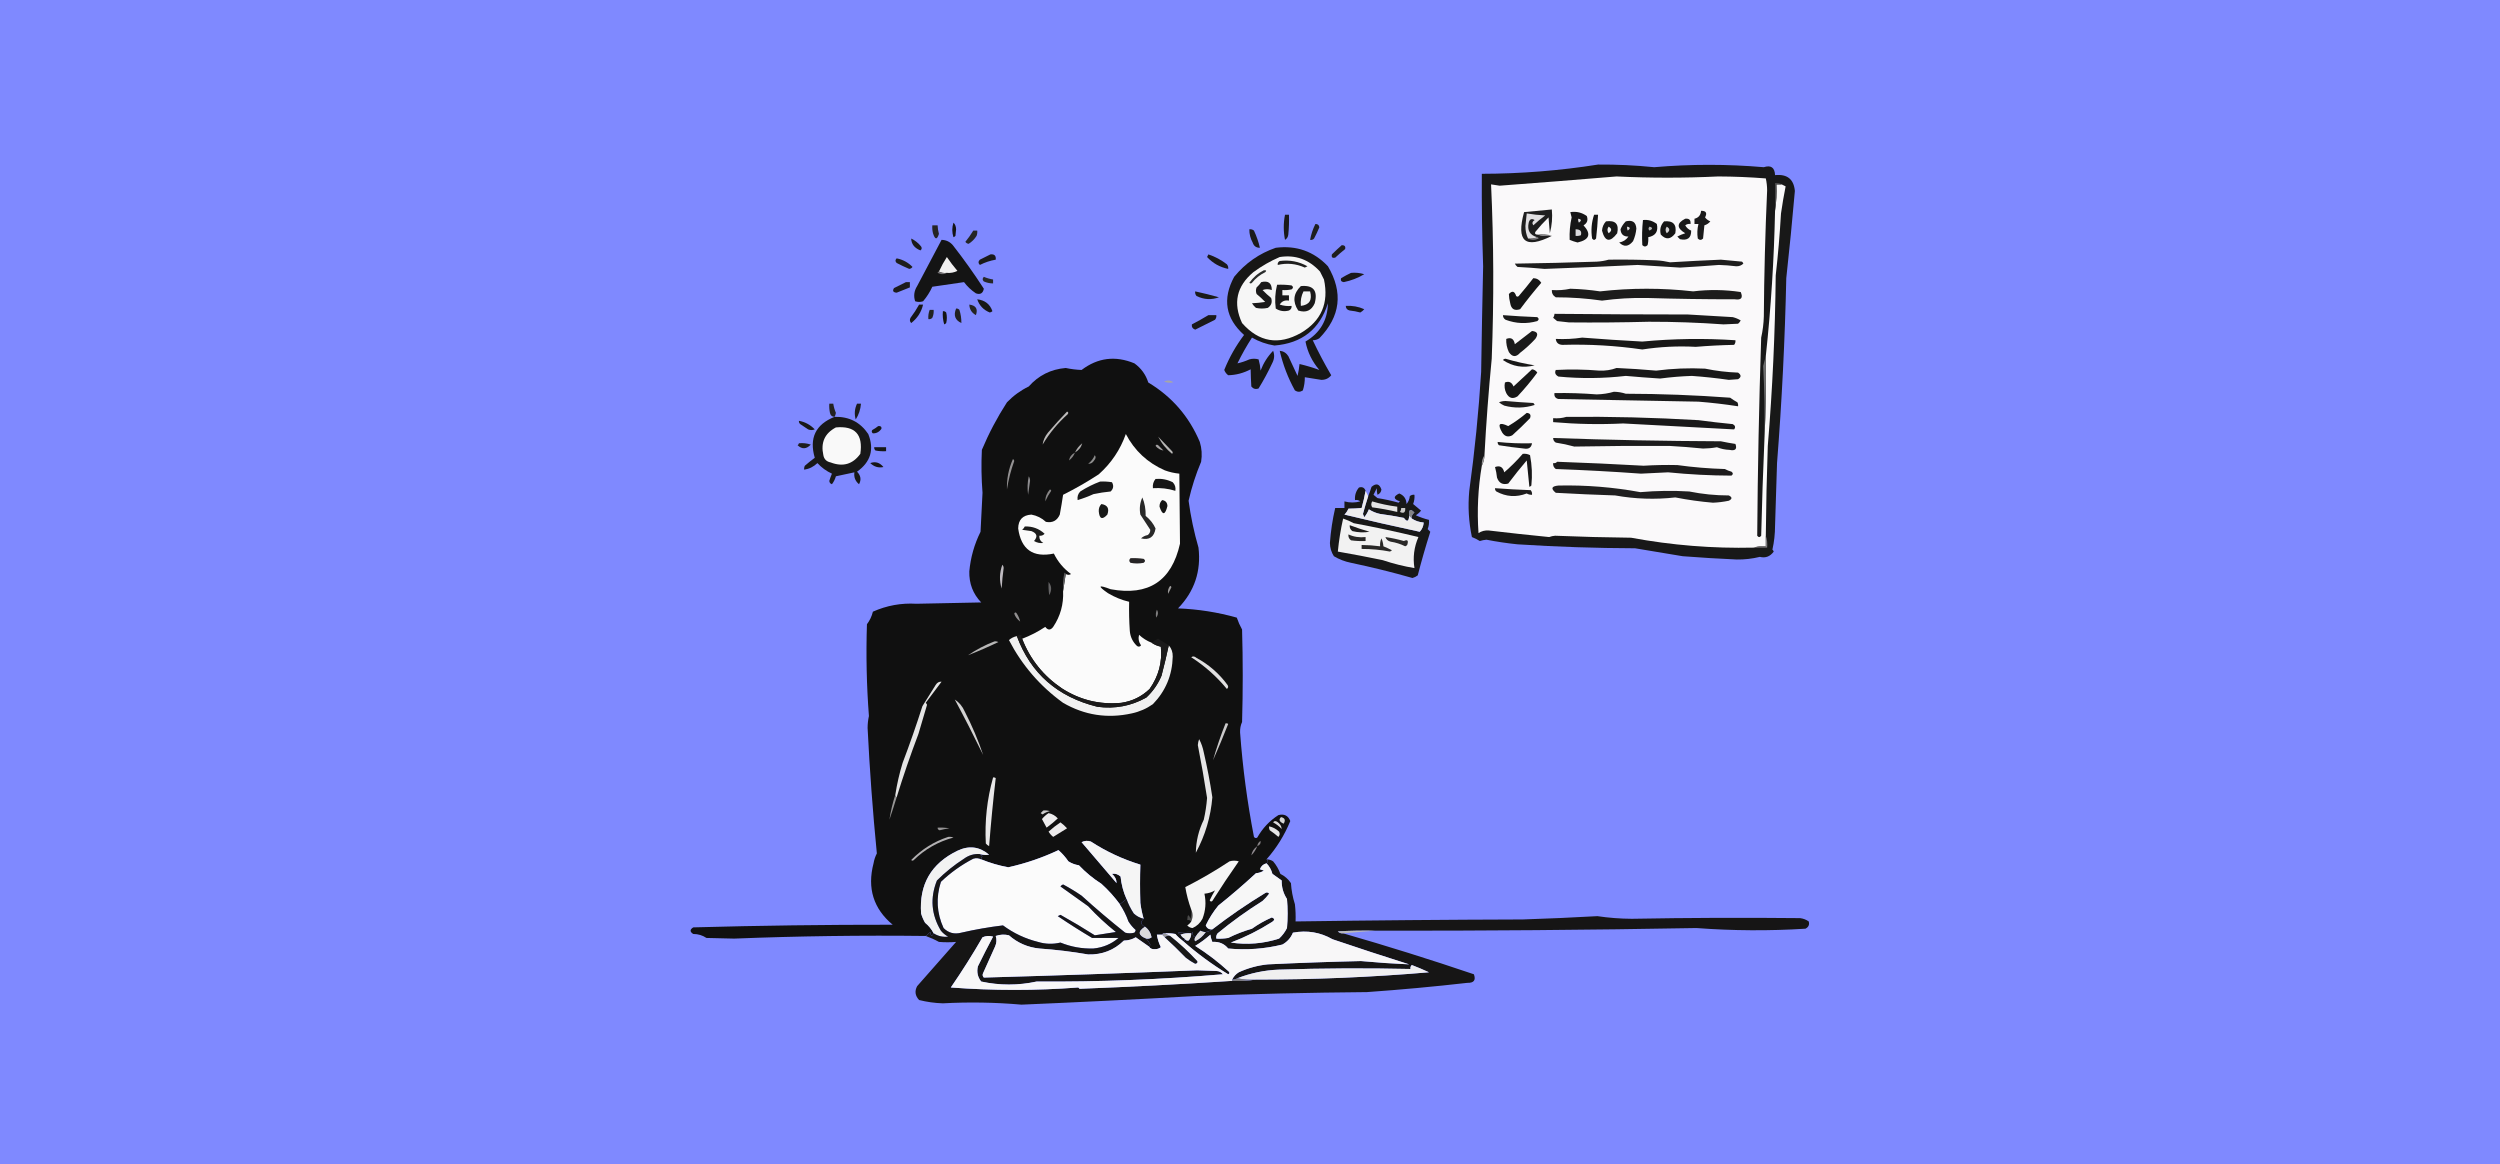 <svg width="597" height="278" viewBox="0 0 597 278" fill="none" xmlns="http://www.w3.org/2000/svg">
<rect x="0" y="0" width="597" height="278" fill="#333333" stroke="none"/>
<g clip-path="url(#clip0_6694_348)">
<path d="M0 0H597V278H0V0Z" fill="#7F89FF"/>
<path fill-rule="evenodd" clip-rule="evenodd" d="M381.616 39.297C386.096 39.266 390.565 39.476 395.021 39.928C403.754 39.174 412.481 39.174 421.202 39.928C422.91 39.373 423.804 40.004 423.883 41.821C426.786 41.528 428.363 42.789 428.615 45.606C428.011 52.55 427.327 59.49 426.564 66.424C426.246 81.164 425.51 95.884 424.356 110.585C424.181 115.579 424.023 120.573 423.883 125.568C423.876 127.537 423.665 129.429 423.252 131.245C423.396 131.376 423.502 131.534 423.568 131.718C422.703 132.902 421.599 133.322 420.256 132.98C418.445 133.426 416.605 133.636 414.736 133.611C410.42 133.418 406.11 133.155 401.803 132.822C398.013 132.189 394.228 131.558 390.448 130.93C381.08 130.899 371.722 130.583 362.374 129.984C359.881 129.729 357.41 129.361 354.962 128.88C354.423 128.926 353.897 129.032 353.385 129.195C352.787 128.82 352.156 128.504 351.492 128.249C350.724 124.611 350.514 120.932 350.861 117.209C352.165 107.782 353.112 98.319 353.7 88.82C353.827 80.408 353.985 71.996 354.173 63.586C353.92 56.206 353.815 48.846 353.858 41.505C363.218 41.483 372.471 40.747 381.616 39.297Z" fill="#181818"/>
<path fill-rule="evenodd" clip-rule="evenodd" d="M421.36 104.591C421.674 98.127 421.78 91.608 421.675 85.035C422.91 73.503 423.646 61.938 423.883 50.337C424.196 48.294 424.301 46.191 424.199 44.029C424.619 44.029 425.04 44.029 425.46 44.029C425.767 44.182 426.083 44.34 426.407 44.502C425.982 46.634 425.614 48.789 425.303 50.968C425.018 55.922 424.598 60.864 424.041 65.793C423.903 79.38 423.272 92.944 422.148 106.484C421.898 113.632 421.74 120.782 421.675 127.933C421.675 128.774 421.675 129.615 421.675 130.457C420.662 130.359 419.715 130.464 418.836 130.772C408.985 130.999 399.207 130.211 389.501 128.406C383.451 128.34 377.405 128.182 371.364 127.933C370.872 127.966 370.399 128.071 369.945 128.249C365.108 127.772 360.271 127.246 355.435 126.671C354.567 126.625 353.778 126.835 353.069 127.302C352.693 121.898 352.956 116.535 353.858 111.215C354.258 110.457 354.468 109.615 354.489 108.692C354.901 101.005 355.479 93.33 356.224 85.665C356.763 71.781 356.71 57.902 356.066 44.029C356.743 44.148 357.426 44.253 358.116 44.344C367.426 43.648 376.732 42.912 386.032 42.136C394.127 42.525 402.223 42.525 410.32 42.136C414.111 42.151 417.896 42.309 421.675 42.609C421.879 43.529 421.984 44.475 421.991 45.448C421.537 55.484 421.274 65.525 421.202 75.572C421.152 77.28 420.942 78.963 420.571 80.619C420.054 96.389 419.739 112.16 419.625 127.933C419.94 128.354 420.256 128.354 420.571 127.933C420.756 120.148 421.019 112.367 421.36 104.591Z" fill="#FAF9FA"/>
<path fill-rule="evenodd" clip-rule="evenodd" d="M425.46 44.029C425.04 44.029 424.619 44.029 424.199 44.029C424.301 46.191 424.196 48.294 423.883 50.338C423.883 48.13 423.883 45.922 423.883 43.714C424.487 43.624 425.013 43.729 425.46 44.029Z" fill="#4B4A4B"/>
<path fill-rule="evenodd" clip-rule="evenodd" d="M406.219 50.337C407.41 50.332 407.725 50.858 407.166 51.915C407.487 52.341 407.907 52.657 408.427 52.861C408.063 53.318 407.59 53.634 407.008 53.807C406.903 54.858 406.797 55.91 406.692 56.962C406.272 57.382 405.851 57.382 405.431 56.962C405.248 55.793 405.301 54.637 405.588 53.492C405.273 53.492 404.958 53.492 404.642 53.492C404.642 53.071 404.642 52.651 404.642 52.23C405.602 52.008 406.128 51.377 406.219 50.337Z" fill="#1A1A1A"/>
<path fill-rule="evenodd" clip-rule="evenodd" d="M306.859 51.284C307.174 51.284 307.49 51.284 307.805 51.284C307.857 52.864 307.805 54.441 307.647 56.015C307.585 56.578 307.323 56.999 306.859 57.277C306.464 55.272 306.464 53.274 306.859 51.284Z" fill="#1A191A"/>
<path fill-rule="evenodd" clip-rule="evenodd" d="M374.992 50.653C376.462 50.434 377.777 50.749 378.935 51.599C379.279 52.571 379.016 53.306 378.146 53.807C380.042 55.882 379.568 57.249 376.727 57.908C376.072 57.745 375.441 57.534 374.834 57.277C374.757 55.476 374.914 53.689 375.307 51.915C375.198 51.489 375.093 51.068 374.992 50.653Z" fill="#161616"/>
<path fill-rule="evenodd" clip-rule="evenodd" d="M376.884 52.23C377.664 52.371 377.717 52.686 377.042 53.176C376.89 52.877 376.837 52.562 376.884 52.23Z" fill="#E6E4E7"/>
<path fill-rule="evenodd" clip-rule="evenodd" d="M227.686 53.176C228.089 53.553 228.299 54.078 228.317 54.753C228.264 55.279 228.212 55.805 228.159 56.331C228.029 56.475 227.871 56.58 227.686 56.646C227.313 55.487 227.313 54.33 227.686 53.176Z" fill="#131313"/>
<path fill-rule="evenodd" clip-rule="evenodd" d="M367.106 56.015C368.198 56.325 369.355 56.43 370.576 56.331C364.214 59.542 362.006 57.649 363.952 50.653C366.168 50.432 368.376 50.222 370.576 50.022C370.765 51.919 370.607 53.812 370.103 55.7C369.998 54.438 369.892 53.176 369.787 51.915C368.662 53.011 367.611 54.168 366.633 55.384C366.467 55.799 366.624 56.01 367.106 56.015Z" fill="#1E1E1E"/>
<path fill-rule="evenodd" clip-rule="evenodd" d="M367.106 56.646C366.441 56.951 365.705 57.057 364.898 56.961C364.482 56.092 364.272 55.093 364.267 53.965C364.372 52.966 364.477 51.967 364.583 50.968C366.038 51.214 367.51 51.372 368.999 51.441C368.006 52.171 367.06 52.959 366.16 53.807C365.806 53.32 365.911 52.9 366.475 52.545C365.755 52.104 365.282 52.314 365.056 53.176C364.651 55.023 365.335 56.179 367.106 56.646Z" fill="#E0DFE1"/>
<path fill-rule="evenodd" clip-rule="evenodd" d="M380.669 51.284C380.985 51.284 381.3 51.284 381.615 51.284C381.521 53.18 381.363 55.072 381.142 56.961C380.827 57.382 380.511 57.382 380.196 56.961C379.892 55.012 380.05 53.119 380.669 51.284Z" fill="#141414"/>
<path fill-rule="evenodd" clip-rule="evenodd" d="M222.639 53.807C223.059 53.807 223.48 53.807 223.901 53.807C223.929 54.5 224.034 55.183 224.216 55.857C223.759 57.322 223.286 57.269 222.797 55.7C222.641 55.077 222.588 54.447 222.639 53.807Z" fill="#252424"/>
<path fill-rule="evenodd" clip-rule="evenodd" d="M402.434 52.23C403.38 52.125 403.801 52.545 403.696 53.492C403.23 53.409 402.809 53.514 402.434 53.807C402.758 54.394 403.231 54.815 403.854 55.069C403.878 56.828 402.984 57.511 401.172 57.119C400.962 56.909 400.752 56.699 400.542 56.488C401.133 56.168 401.764 55.904 402.434 55.7C400.351 54.449 400.351 53.292 402.434 52.23Z" fill="#191919"/>
<path fill-rule="evenodd" clip-rule="evenodd" d="M376.253 54.754C377.357 54.747 377.777 55.22 377.515 56.173C377.107 56.328 376.687 56.38 376.253 56.331C376.253 55.805 376.253 55.279 376.253 54.754Z" fill="#DADADC"/>
<path fill-rule="evenodd" clip-rule="evenodd" d="M383.508 52.861C385.768 52.544 386.662 53.491 386.189 55.7C384.477 57.964 383.267 57.754 382.562 55.069C382.624 54.211 382.939 53.475 383.508 52.861Z" fill="#191918"/>
<path fill-rule="evenodd" clip-rule="evenodd" d="M384.139 54.123C384.948 54.595 384.948 55.121 384.139 55.7C383.771 55.174 383.771 54.648 384.139 54.123Z" fill="#F4F5F6"/>
<path fill-rule="evenodd" clip-rule="evenodd" d="M392.34 52.545C393.577 52.409 394.682 52.725 395.652 53.492C396.048 55.251 395.364 56.302 393.602 56.646C393.653 57.285 393.601 57.916 393.444 58.538C393.024 58.959 392.603 58.959 392.183 58.538C392.073 56.539 392.125 54.541 392.34 52.545Z" fill="#141413"/>
<path fill-rule="evenodd" clip-rule="evenodd" d="M393.917 54.123C394.71 54.348 394.71 54.664 393.917 55.069C393.582 54.777 393.582 54.462 393.917 54.123Z" fill="#B5B5B5"/>
<path fill-rule="evenodd" clip-rule="evenodd" d="M397.387 52.861C399.541 52.648 400.434 53.594 400.068 55.7C398.956 57.204 397.799 57.309 396.599 56.015C396.291 54.808 396.554 53.757 397.387 52.861Z" fill="#151514"/>
<path fill-rule="evenodd" clip-rule="evenodd" d="M398.018 54.123C398.826 54.595 398.826 55.121 398.018 55.7C397.65 55.174 397.65 54.648 398.018 54.123Z" fill="#D1D0D1"/>
<path fill-rule="evenodd" clip-rule="evenodd" d="M314.114 53.492C314.666 53.466 314.982 53.728 315.06 54.28C314.682 55.193 314.262 56.087 313.798 56.961C313.538 57.241 313.223 57.346 312.852 57.277C313.092 55.956 313.512 54.694 314.114 53.492Z" fill="#1E1F1F"/>
<path fill-rule="evenodd" clip-rule="evenodd" d="M388.24 52.861C389.828 52.461 390.669 53.039 390.763 54.596C390.666 55.639 390.403 56.638 389.975 57.592C388.887 58.934 387.783 59.04 386.663 57.907C387.599 57.751 388.336 57.278 388.871 56.488C387.687 56.514 387.057 55.936 386.978 54.753C387.272 54.039 387.692 53.408 388.24 52.861Z" fill="#191817"/>
<path fill-rule="evenodd" clip-rule="evenodd" d="M388.555 54.123C389.335 54.264 389.388 54.579 388.713 55.069C388.561 54.77 388.508 54.454 388.555 54.123Z" fill="#DFDDDD"/>
<path fill-rule="evenodd" clip-rule="evenodd" d="M370.576 56.331C369.355 56.43 368.198 56.325 367.106 56.015C368.297 55.795 369.453 55.9 370.576 56.331Z" fill="#7A797A"/>
<path fill-rule="evenodd" clip-rule="evenodd" d="M367.106 56.646C367.277 56.665 367.382 56.77 367.421 56.961C366.535 57.371 365.694 57.371 364.898 56.961C365.705 57.057 366.441 56.951 367.106 56.646Z" fill="#7F7D80"/>
<path fill-rule="evenodd" clip-rule="evenodd" d="M232.417 55.069C232.733 55.069 233.048 55.069 233.364 55.069C233.413 55.502 233.361 55.923 233.206 56.331C232.712 57.117 232.081 57.748 231.313 58.223C230.979 58.182 230.717 58.024 230.525 57.75C231.225 56.894 231.856 56.001 232.417 55.069Z" fill="#242525"/>
<path fill-rule="evenodd" clip-rule="evenodd" d="M298.342 54.753C298.759 54.7 299.127 54.805 299.446 55.069C300.065 56.392 300.539 57.759 300.866 59.169C299.985 59.184 299.407 58.764 299.131 57.908C298.586 56.924 298.323 55.873 298.342 54.753Z" fill="#1B1B1B"/>
<path fill-rule="evenodd" clip-rule="evenodd" d="M224.847 57.277C225.932 57.305 226.826 57.725 227.528 58.539C230.154 61.897 232.625 65.367 234.941 68.948C234.725 70.051 234.094 70.419 233.049 70.052C231.943 69.314 230.996 68.42 230.21 67.371C227.691 67.737 225.168 68.105 222.639 68.475C222.061 69.738 221.325 70.895 220.431 71.944C219.8 72.155 219.17 72.155 218.539 71.944C218.126 70.686 218.283 69.477 219.012 68.317C220.961 64.628 222.906 60.949 224.847 57.277Z" fill="#141414"/>
<path fill-rule="evenodd" clip-rule="evenodd" d="M217.592 56.961C218.505 57.397 219.294 58.028 219.958 58.854C220.194 59.212 220.142 59.527 219.8 59.8C218.375 59.236 217.639 58.29 217.592 56.961Z" fill="#1B1B19"/>
<path fill-rule="evenodd" clip-rule="evenodd" d="M320.422 58.539C321.112 58.542 321.375 58.858 321.211 59.485C320.393 60.131 319.604 60.814 318.845 61.535C318.162 61.693 317.899 61.43 318.057 60.747C318.839 59.969 319.627 59.233 320.422 58.539Z" fill="#1E1E1E"/>
<path fill-rule="evenodd" clip-rule="evenodd" d="M226.109 65.163C225.404 65.256 224.773 65.15 224.216 64.847C224.773 63.628 225.404 62.471 226.109 61.377C226.89 62.526 227.731 63.63 228.632 64.689C227.839 65.084 226.998 65.242 226.109 65.163Z" fill="#F2F1F1"/>
<path fill-rule="evenodd" clip-rule="evenodd" d="M236.518 60.747C237.464 60.642 237.885 61.062 237.78 62.008C236.459 62.238 235.198 62.659 233.995 63.27C233.574 62.85 233.574 62.429 233.995 62.008C234.865 61.573 235.706 61.153 236.518 60.747Z" fill="#1A1A1A"/>
<path fill-rule="evenodd" clip-rule="evenodd" d="M288.564 60.747C290.17 61.287 291.641 62.075 292.98 63.112C293.244 63.431 293.349 63.799 293.295 64.216C291.309 63.806 289.627 62.86 288.249 61.377C288.363 61.162 288.468 60.952 288.564 60.747Z" fill="#1A1918"/>
<path fill-rule="evenodd" clip-rule="evenodd" d="M214.122 61.693C215.608 61.993 216.87 62.676 217.908 63.743C217.716 64.018 217.453 64.175 217.119 64.216C216.101 63.786 215.102 63.313 214.122 62.797C213.749 62.436 213.749 62.068 214.122 61.693Z" fill="#1E1E1C"/>
<path fill-rule="evenodd" clip-rule="evenodd" d="M384.139 62.008C387.926 61.956 391.711 62.008 395.495 62.166C396.627 62.231 397.731 62.389 398.807 62.639C402.834 62.393 406.882 62.183 410.951 62.008C412.635 62.145 414.317 62.303 415.998 62.482C416.142 62.612 416.247 62.77 416.313 62.955C415.833 63.408 415.255 63.618 414.578 63.586C413.217 63.414 411.85 63.309 410.478 63.27C407.378 63.515 404.277 63.726 401.172 63.901C397.809 63.668 394.445 63.457 391.079 63.27C383.667 63.637 376.254 63.952 368.841 64.216C366.689 64.013 364.534 63.855 362.375 63.743C362.104 63.526 361.894 63.263 361.744 62.955C368.252 62.866 374.77 62.708 381.3 62.482C382.308 62.425 383.254 62.267 384.139 62.008Z" fill="#1E1E1D"/>
<path fill-rule="evenodd" clip-rule="evenodd" d="M224.216 64.847C224.773 65.15 225.404 65.256 226.109 65.163C225.417 65.572 224.681 65.572 223.901 65.163C223.94 64.971 224.045 64.866 224.216 64.847Z" fill="#737174"/>
<path fill-rule="evenodd" clip-rule="evenodd" d="M322.63 65.163C323.702 65.062 324.754 65.167 325.785 65.478C324.296 66.379 322.666 67.01 320.895 67.371C320.282 67.288 320.072 66.972 320.265 66.424C321.058 65.95 321.846 65.529 322.63 65.163Z" fill="#191818"/>
<path fill-rule="evenodd" clip-rule="evenodd" d="M234.941 66.109C235.649 66.41 236.385 66.621 237.149 66.74C237.149 67.055 237.149 67.371 237.149 67.686C236.383 67.679 235.647 67.521 234.941 67.213C234.567 66.852 234.567 66.484 234.941 66.109Z" fill="#262727"/>
<path fill-rule="evenodd" clip-rule="evenodd" d="M216.331 67.371C216.646 67.371 216.962 67.371 217.277 67.371C217.277 67.791 217.277 68.212 217.277 68.632C216.244 69.042 215.192 69.463 214.123 69.894C213.276 69.828 213.066 69.46 213.492 68.79C214.467 68.302 215.413 67.829 216.331 67.371Z" fill="#1C1B1B"/>
<path fill-rule="evenodd" clip-rule="evenodd" d="M374.992 68.948C377.368 69.015 379.734 69.225 382.089 69.579C389.506 68.74 396.918 68.74 404.327 69.579C408.122 69.114 411.907 69.167 415.682 69.736C416.292 71.128 415.819 71.706 414.263 71.471C407.282 71.478 400.29 71.373 393.287 71.156C389.684 71.089 386.11 71.299 382.562 71.787C378.937 71.261 375.257 70.999 371.522 70.998C370.857 70.599 370.542 70.021 370.576 69.263C372.11 69.364 373.582 69.259 374.992 68.948Z" fill="#1C1C1B"/>
<path fill-rule="evenodd" clip-rule="evenodd" d="M366.16 66.424C366.975 66.446 367.606 66.814 368.052 67.528C366.294 69.574 364.612 71.677 363.005 73.837C361.664 74.283 360.876 73.81 360.64 72.418C360.446 71.667 360.341 70.931 360.324 70.21C361.11 69.361 361.688 69.518 362.059 70.683C362.269 70.893 362.48 70.893 362.69 70.683C363.887 69.282 365.043 67.863 366.16 66.424Z" fill="#151515"/>
<path fill-rule="evenodd" clip-rule="evenodd" d="M285.41 69.579C287.327 69.993 289.22 70.466 291.087 70.998C289.282 71.657 287.495 71.552 285.725 70.683C285.461 70.364 285.356 69.996 285.41 69.579Z" fill="#1A1B18"/>
<path fill-rule="evenodd" clip-rule="evenodd" d="M233.364 71.471C235.202 71.686 236.411 72.632 236.991 74.31C236.814 74.475 236.604 74.58 236.36 74.626C234.857 74.016 233.858 72.965 233.364 71.471Z" fill="#171718"/>
<path fill-rule="evenodd" clip-rule="evenodd" d="M231.471 72.733C233.048 72.94 233.574 73.781 233.048 75.256C232.041 74.713 231.515 73.872 231.471 72.733Z" fill="#242422"/>
<path fill-rule="evenodd" clip-rule="evenodd" d="M321.369 73.048C322.925 72.953 324.397 73.216 325.785 73.837C325.515 74.159 325.2 74.422 324.838 74.626C324.015 74.395 323.174 74.238 322.315 74.152C321.707 74.019 321.392 73.651 321.369 73.048Z" fill="#181818"/>
<path fill-rule="evenodd" clip-rule="evenodd" d="M222.008 73.995C222.324 73.995 222.639 73.995 222.955 73.995C223.012 74.654 222.907 75.285 222.639 75.887C222.379 76.167 222.063 76.272 221.693 76.203C221.629 75.43 221.734 74.694 222.008 73.995Z" fill="#222322"/>
<path fill-rule="evenodd" clip-rule="evenodd" d="M371.207 74.941C381.823 75.044 392.442 75.097 403.065 75.099C406.638 75.332 410.213 75.542 413.79 75.73C414.462 75.901 415.093 76.163 415.682 76.518C415.532 76.827 415.322 77.089 415.051 77.307C413.895 77.359 412.738 77.412 411.582 77.464C405.649 77.035 399.708 76.825 393.76 76.834C387.398 77.001 381.037 77.054 374.676 76.991C373.73 76.886 372.784 76.781 371.837 76.676C371.522 76.413 371.207 76.15 370.891 75.887C371.089 75.598 371.194 75.282 371.207 74.941Z" fill="#1A1A1A"/>
<path fill-rule="evenodd" clip-rule="evenodd" d="M225.163 74.31C225.477 74.283 225.74 74.388 225.951 74.625C226.162 75.466 226.162 76.307 225.951 77.149C225.821 77.293 225.663 77.398 225.478 77.464C225.167 76.433 225.062 75.382 225.163 74.31Z" fill="#131414"/>
<path fill-rule="evenodd" clip-rule="evenodd" d="M219.485 72.733C219.8 72.733 220.116 72.733 220.431 72.733C220.017 74.521 219.07 75.993 217.592 77.149C217.241 76.763 217.188 76.343 217.434 75.887C218.2 74.881 218.883 73.829 219.485 72.733Z" fill="#161615"/>
<path fill-rule="evenodd" clip-rule="evenodd" d="M228.317 73.679C228.631 73.652 228.894 73.757 229.105 73.994C229.434 75.022 229.592 76.073 229.579 77.149C228.07 76.453 227.649 75.296 228.317 73.679Z" fill="#222121"/>
<path fill-rule="evenodd" clip-rule="evenodd" d="M358.905 75.256C361.632 75.469 364.366 75.627 367.106 75.73C367.526 76.045 367.526 76.36 367.106 76.676C364.541 77.394 362.018 77.289 359.536 76.36C359.118 76.103 358.908 75.735 358.905 75.256Z" fill="#1A1A1A"/>
<path fill-rule="evenodd" clip-rule="evenodd" d="M288.564 75.256C289.195 75.256 289.826 75.256 290.457 75.256C290.51 75.673 290.405 76.041 290.141 76.36C288.564 77.149 286.987 77.938 285.41 78.726C284.787 78.482 284.524 78.061 284.621 77.464C285.981 76.76 287.295 76.023 288.564 75.256Z" fill="#1A1919"/>
<path fill-rule="evenodd" clip-rule="evenodd" d="M304.651 59.169C309.58 58.551 313.733 60.023 317.11 63.585C320.79 69.84 320.107 75.57 315.06 80.776C314.579 81.095 314.053 81.252 313.483 81.249C314.827 84.095 316.299 86.881 317.899 89.608C317.3 90.354 316.512 90.722 315.533 90.712C314.219 90.481 312.905 90.271 311.59 90.082C311.604 91.157 311.446 92.208 311.117 93.236C310.486 93.656 309.855 93.656 309.225 93.236C307.575 90.252 306.366 87.098 305.597 83.773C306.469 83.85 307.152 84.27 307.647 85.035C308.383 86.612 309.12 88.189 309.855 89.766C310.075 88.827 310.233 87.88 310.329 86.927C311.955 87.312 313.532 87.785 315.06 88.347C313.346 86.342 312.242 84.082 311.748 81.565C315.245 79.513 317.032 76.463 317.11 72.417C315.157 78.623 310.898 81.988 304.335 82.511C302.449 82.212 300.661 81.581 298.973 80.619C297.698 82.589 296.541 84.64 295.503 86.769C296.448 86.566 297.394 86.25 298.342 85.823C299.078 85.613 299.814 85.613 300.55 85.823C300.797 86.688 300.955 87.581 301.023 88.504C301.711 86.702 302.71 85.125 304.02 83.773C304.387 84.73 304.335 85.677 303.862 86.612C302.86 88.756 301.756 90.806 300.55 92.763C299.856 93.023 299.278 92.865 298.815 92.29C298.73 90.885 298.678 89.518 298.658 88.189C296.962 89.088 295.174 89.562 293.295 89.608C292.854 89.273 292.539 88.853 292.349 88.347C293.56 85.345 295.138 82.559 297.081 79.988C292.653 76.027 291.864 71.4 294.715 66.109C297.4 62.837 300.712 60.524 304.651 59.169Z" fill="#171716"/>
<path fill-rule="evenodd" clip-rule="evenodd" d="M305.597 61.378C309.36 60.793 312.566 61.95 315.218 64.847C315.533 65.478 315.849 66.109 316.164 66.74C317.374 72.373 315.534 76.631 310.644 79.515C305.32 82.497 300.642 81.709 296.607 77.149C294.399 72.409 295.293 68.361 299.288 65.005C301.267 63.544 303.37 62.335 305.597 61.378Z" fill="#F6F6F6"/>
<path fill-rule="evenodd" clip-rule="evenodd" d="M304.966 68.001C306.128 67.949 307.284 68.002 308.436 68.159C308.856 68.475 308.856 68.79 308.436 69.105C307.707 69.262 306.971 69.314 306.228 69.263C306.228 69.684 306.228 70.104 306.228 70.525C306.754 70.525 307.279 70.525 307.805 70.525C307.805 70.945 307.805 71.366 307.805 71.787C306.826 71.62 306.09 71.935 305.597 72.733C306.521 73.043 307.467 73.148 308.436 73.048C308.48 73.561 308.27 73.928 307.805 74.152C306.664 74.457 305.612 74.299 304.651 73.679C304.396 71.779 304.501 69.886 304.966 68.001Z" fill="#1A191A"/>
<path fill-rule="evenodd" clip-rule="evenodd" d="M301.181 67.371C302.864 66.956 303.706 67.587 303.705 69.263C302.949 68.991 302.213 68.991 301.497 69.263C302.137 69.928 302.82 70.558 303.547 71.156C303.875 72.145 303.612 72.933 302.758 73.521C301.812 73.732 300.866 73.732 299.919 73.521C299.545 73.2 299.23 72.832 298.973 72.417C300.015 72.377 301.067 72.271 302.127 72.102C301.487 71.437 300.804 70.806 300.077 70.209C299.867 69.683 299.867 69.158 300.077 68.632C300.511 68.252 300.879 67.832 301.181 67.371Z" fill="#1A1919"/>
<path fill-rule="evenodd" clip-rule="evenodd" d="M310.644 68.317C313.636 68.04 314.74 69.408 313.956 72.418C313.183 74.181 311.869 74.759 310.013 74.153C308.624 72.029 308.834 70.084 310.644 68.317Z" fill="#1A1919"/>
<path fill-rule="evenodd" clip-rule="evenodd" d="M311.275 69.579C311.801 69.579 312.326 69.579 312.852 69.579C313.415 71.656 312.679 72.813 310.644 73.048C310.522 71.814 310.732 70.657 311.275 69.579Z" fill="#F4F4F4"/>
<path fill-rule="evenodd" clip-rule="evenodd" d="M301.812 64.532C302.405 64.498 302.51 64.656 302.127 65.005C300.894 65.606 299.842 66.447 298.973 67.528C298.763 67.739 298.553 67.739 298.342 67.528C299.261 66.232 300.417 65.233 301.812 64.532Z" fill="#292C2B"/>
<path fill-rule="evenodd" clip-rule="evenodd" d="M305.597 62.324C307.965 62.018 310.173 62.438 312.221 63.586C312.011 63.691 311.801 63.796 311.591 63.901C309.495 62.959 307.34 62.749 305.124 63.27C305.049 62.864 305.207 62.548 305.597 62.324Z" fill="#1F1F1E"/>
<path fill-rule="evenodd" clip-rule="evenodd" d="M377.831 80.619C382.604 80.995 387.388 81.31 392.183 81.565C399.587 80.863 407 80.758 414.42 81.249C414.474 81.666 414.369 82.035 414.105 82.353C411.041 82.414 407.992 82.572 404.958 82.827C400.694 82.594 396.436 82.804 392.183 83.457C385.848 82.535 379.487 82.167 373.099 82.353C372.145 82.305 371.619 81.832 371.522 80.934C373.684 81.036 375.787 80.931 377.831 80.619Z" fill="#181817"/>
<path fill-rule="evenodd" clip-rule="evenodd" d="M365.844 79.041C367.169 79.172 367.432 79.803 366.633 80.934C365.513 82.148 364.304 83.252 363.005 84.246C362.034 85.343 361.141 85.29 360.324 84.088C359.843 83.073 359.633 82.021 359.693 80.934C360.837 80.484 361.521 80.904 361.744 82.196C363.124 81.127 364.491 80.076 365.844 79.041Z" fill="#1A1A1A"/>
<path fill-rule="evenodd" clip-rule="evenodd" d="M302.443 205.214C302.863 205.529 302.863 205.844 302.443 206.16C301.679 206.344 301.153 206.818 300.866 207.579C301.181 207.684 301.497 207.79 301.812 207.895C301.249 208.262 300.618 208.472 299.919 208.526C297.011 211.214 294.015 213.789 290.93 216.254C289.744 217.704 288.745 219.281 287.933 220.985C288.224 221.697 288.749 222.012 289.51 221.931C289.059 222.258 288.533 222.469 287.933 222.562C287.482 222.587 287.061 222.482 286.671 222.247C286.172 222.725 285.752 223.25 285.41 223.824C284.904 223.576 284.693 223.155 284.779 222.562C283.617 222.51 282.461 222.563 281.309 222.72C281.481 222.946 281.691 223.104 281.94 223.193C282.15 223.614 282.466 223.929 282.886 224.139C282.94 224.452 282.835 224.662 282.571 224.77C281.877 224.265 281.246 223.686 280.678 223.035C279.844 222.879 279.002 222.826 278.155 222.878C277.842 222.823 277.632 222.929 277.524 223.193C277.103 223.193 276.683 223.193 276.262 223.193C276.419 224.243 276.735 225.242 277.209 226.19C276.807 226.52 276.334 226.677 275.789 226.663C275.156 226.724 274.683 226.513 274.37 226.032C274.558 225.958 274.663 225.8 274.685 225.559C274.428 225.041 274.113 224.567 273.739 224.139C274.205 224.222 274.625 224.117 275 223.824C274.782 222.748 274.256 221.907 273.423 221.3C272.376 220.794 272.271 220.163 273.108 219.408C272.747 218.173 272.484 216.911 272.319 215.623C272.22 212.57 272.22 209.521 272.319 206.475C268.122 205.191 264.179 203.352 260.491 200.955C259.733 200.699 258.997 200.751 258.283 201.113C261.066 204.36 263.852 207.619 266.642 210.891C266.625 210.017 266.257 209.281 265.538 208.683C266.256 208.53 266.939 208.74 267.588 209.314C267.781 211.206 268.254 212.994 269.007 214.676C268.478 215.123 267.952 215.544 267.43 215.938C266.14 214.173 264.668 212.544 263.014 211.049C261.053 209.803 259.265 208.331 257.652 206.633C256.745 206.495 255.903 206.179 255.128 205.687C254.457 204.699 253.669 203.806 252.763 203.006C248.917 204.824 244.921 206.191 240.776 207.106C238.545 206.695 236.39 206.064 234.31 205.214C234.283 204.899 234.388 204.637 234.625 204.425C234.337 204.337 234.126 204.18 233.995 203.952C234.726 204.162 235.462 204.215 236.203 204.11C233.914 202.161 231.391 201.845 228.632 203.163C222.354 206.206 219.462 211.2 219.958 218.146C220.187 218.919 220.502 219.655 220.904 220.354C221.782 221.071 222.465 221.911 222.955 222.878C222.523 223.708 222.26 223.602 222.166 222.562C221.805 222.921 221.437 223.236 221.062 223.508C205.834 223.325 190.589 223.535 175.325 224.139C173.117 224.087 170.909 224.034 168.701 223.982C167.762 223.35 166.711 223.034 165.546 223.035C164.705 222.51 164.705 221.984 165.546 221.458C181.424 221.021 197.301 220.811 213.176 220.827C208.579 216.992 207.054 212.103 208.603 206.16C208.744 205.33 209.007 204.541 209.391 203.794C208.412 193.829 207.676 183.84 207.183 173.828C207.19 172.855 207.295 171.909 207.499 170.989C206.945 163.709 206.788 156.402 207.025 149.067C207.713 148.165 208.186 147.166 208.445 146.07C211.744 144.594 215.214 143.963 218.854 144.178C224.006 144.073 229.158 143.968 234.31 143.862C232.346 141.813 231.4 139.342 231.471 136.45C231.776 133.128 232.67 129.974 234.152 126.987C234.321 123.886 234.479 120.784 234.625 117.682C234.358 114.266 234.305 110.849 234.468 107.43C236.129 103.479 238.126 99.694 240.461 96.075C241.983 94.497 243.718 93.236 245.666 92.29C248.009 89.646 250.954 88.174 254.498 87.874C255.76 88.142 257.021 88.299 258.283 88.347C262.155 85.41 266.36 84.884 270.9 86.77C272.506 87.933 273.61 89.458 274.212 91.343C279.849 94.724 283.949 99.455 286.514 105.538C286.984 107.087 287.09 108.664 286.829 110.269C285.57 113.243 284.571 116.345 283.833 119.574C284.346 123.365 285.135 127.097 286.198 130.772C286.862 136.404 285.232 141.241 281.309 145.282C286.09 145.465 290.769 146.201 295.346 147.49C295.68 148.473 296.1 149.42 296.607 150.329C296.818 157.689 296.818 165.049 296.607 172.409C296.256 173.188 296.098 174.029 296.134 174.932C296.747 183.303 297.851 191.609 299.446 199.851C299.673 200.151 299.936 200.204 300.235 200.009C301.497 197.781 303.179 195.993 305.282 194.647C306.671 194.29 307.617 194.763 308.121 196.066C306.741 199.442 304.848 202.491 302.443 205.214Z" fill="#101010"/>
<path fill-rule="evenodd" clip-rule="evenodd" d="M358.905 85.981C359.036 85.784 359.247 85.679 359.536 85.665C361.81 86.345 364.124 86.87 366.475 87.243C363.716 87.946 361.193 87.526 358.905 85.981Z" fill="#181817"/>
<path fill-rule="evenodd" clip-rule="evenodd" d="M386.032 87.874C389.189 88.014 392.343 88.224 395.494 88.504C399.373 88 403.263 87.843 407.165 88.031C409.766 88.571 412.395 88.886 415.051 88.978C415.841 89.54 415.841 90.066 415.051 90.555C414.315 90.607 413.579 90.66 412.843 90.712C409.907 90.293 406.963 89.978 404.011 89.766C401.476 89.853 398.953 90.063 396.441 90.397C393.704 90.222 390.971 90.011 388.24 89.766C382.891 90.388 377.529 90.441 372.153 89.924C371.417 89.532 371.206 89.006 371.522 88.347C374.994 88.163 378.464 88.216 381.931 88.504C383.384 88.562 384.751 88.352 386.032 87.874Z" fill="#191919"/>
<path fill-rule="evenodd" clip-rule="evenodd" d="M277.997 91.134C278.714 90.736 279.45 90.788 280.205 91.292C279.453 91.468 278.717 91.415 277.997 91.134Z" fill="#A6A7A8"/>
<path fill-rule="evenodd" clip-rule="evenodd" d="M365.844 88.189C366.379 88.247 366.8 88.51 367.106 88.978C365.648 90.962 364.071 92.855 362.375 94.655C361.233 95.362 360.339 95.099 359.693 93.867C359.299 93.054 359.194 92.213 359.378 91.343C360.32 90.951 361.004 91.266 361.428 92.29C362.915 90.907 364.387 89.54 365.844 88.189Z" fill="#171717"/>
<path fill-rule="evenodd" clip-rule="evenodd" d="M421.675 85.035C421.78 91.608 421.674 98.127 421.36 104.591C421.463 98.837 421.357 93.106 421.044 87.4C421.241 86.578 421.451 85.79 421.675 85.035Z" fill="#6E6E6F"/>
<path fill-rule="evenodd" clip-rule="evenodd" d="M385.401 93.551C386.369 93.566 387.315 93.724 388.24 94.024C396.559 94.041 404.865 94.357 413.159 94.971C413.71 95.378 414.288 95.746 414.893 96.075C415.046 96.374 415.098 96.689 415.051 97.021C411.928 96.537 408.774 96.169 405.588 95.917C394.435 95.706 383.29 95.496 372.153 95.286C371.407 95.1 371.092 94.627 371.206 93.867C374.576 93.81 377.941 93.915 381.3 94.182C382.737 94.143 384.104 93.932 385.401 93.551Z" fill="#1A1A1A"/>
<path fill-rule="evenodd" clip-rule="evenodd" d="M357.958 96.075C358.42 95.867 358.946 95.761 359.536 95.759C361.741 95.956 363.949 96.114 366.16 96.232C366.304 96.363 366.409 96.521 366.475 96.706C364.088 97.466 361.67 97.518 359.22 96.863C358.752 96.654 358.332 96.391 357.958 96.075Z" fill="#1F1E1D"/>
<path fill-rule="evenodd" clip-rule="evenodd" d="M199.297 99.544C198.695 99.521 198.327 99.206 198.193 98.598C198.037 97.87 197.984 97.134 198.036 96.39C198.351 96.39 198.667 96.39 198.982 96.39C199.097 97.149 199.308 97.885 199.613 98.598C199.554 98.94 199.449 99.255 199.297 99.544Z" fill="#232221"/>
<path fill-rule="evenodd" clip-rule="evenodd" d="M204.66 96.39C204.975 96.39 205.291 96.39 205.606 96.39C205.491 97.788 205.07 99.049 204.344 100.175C203.973 98.881 204.078 97.619 204.66 96.39Z" fill="#1B1C1B"/>
<path fill-rule="evenodd" clip-rule="evenodd" d="M190.781 100.491C192.248 100.752 193.51 101.435 194.566 102.541C194.04 102.751 193.514 102.751 192.989 102.541C192.358 102.121 191.727 101.7 191.096 101.279C190.859 101.068 190.753 100.805 190.781 100.491Z" fill="#181817"/>
<path fill-rule="evenodd" clip-rule="evenodd" d="M374.045 99.545C384.576 99.447 395.09 99.71 405.588 100.333C408.315 100.697 411.048 101.012 413.79 101.28C414.387 101.62 414.492 102.041 414.105 102.541C405.281 102.047 396.448 101.574 387.609 101.122C382.079 101.399 376.506 101.294 370.891 100.806C370.891 100.491 370.891 100.176 370.891 99.86C372.008 99.959 373.06 99.853 374.045 99.545Z" fill="#191919"/>
<path fill-rule="evenodd" clip-rule="evenodd" d="M254.813 98.283C255.136 98.408 255.189 98.618 254.971 98.914C252.6 101.029 250.602 103.447 248.978 106.168C249.118 105.147 249.539 104.2 250.239 103.33C251.721 101.586 253.246 99.903 254.813 98.283Z" fill="#BDBBBB"/>
<path fill-rule="evenodd" clip-rule="evenodd" d="M364.582 98.598C365.395 98.668 365.658 99.089 365.371 99.86C363.991 101.293 362.572 102.66 361.113 103.96C360.145 104.45 359.357 104.24 358.747 103.33C357.527 101.238 358 100.712 360.166 101.752C361.739 100.806 363.211 99.754 364.582 98.598Z" fill="#131414"/>
<path fill-rule="evenodd" clip-rule="evenodd" d="M209.707 101.753C210.292 101.681 210.555 101.891 210.495 102.383C209.979 103.14 209.296 103.508 208.445 103.487C208.145 103.261 208.093 102.998 208.287 102.699C208.808 102.415 209.282 102.1 209.707 101.753Z" fill="#161717"/>
<path fill-rule="evenodd" clip-rule="evenodd" d="M275 153.483C275.644 153.938 276.38 154.253 277.208 154.429C277.575 158.11 276.682 161.474 274.527 164.523C272.636 166.347 270.376 167.451 267.746 167.835C262.612 168.313 257.881 167.156 253.551 164.365C249.15 161.387 245.996 157.444 244.088 152.537C246.035 151.8 247.875 150.853 249.608 149.698C250.239 150.539 250.87 150.539 251.501 149.698C253.221 147.13 254.01 144.292 253.867 141.181C254.077 139.814 254.287 138.447 254.498 137.081C254.96 137.33 255.381 137.33 255.759 137.081C253.986 135.782 252.619 134.152 251.659 132.191C246.683 133.226 243.844 131.228 243.142 126.198C243.172 124.118 244.224 123.014 246.296 122.886C247.622 123.128 248.779 123.707 249.766 124.621C251.331 124.916 252.435 124.338 253.078 122.886C253.369 121.316 253.632 119.739 253.867 118.155C256.808 116.685 259.647 115.055 262.383 113.266C265.368 110.605 267.524 107.398 268.85 103.645C270.936 107.623 274.037 110.515 278.155 112.319C279.281 112.733 280.438 112.995 281.625 113.108C281.655 118.684 281.708 124.257 281.782 129.826C279.793 138.745 274.273 142.373 265.222 140.708C262.248 139.578 262.038 139.894 264.591 141.654C266.181 142.608 267.864 143.292 269.638 143.705C269.586 146.02 269.638 148.333 269.796 150.644C269.91 152.081 270.488 153.29 271.531 154.271C271.889 154.508 272.204 154.455 272.477 154.114C271.933 153.339 271.775 152.498 272.004 151.59C272.882 152.416 273.881 153.047 275 153.483Z" fill="#FBFBFB"/>
<path fill-rule="evenodd" clip-rule="evenodd" d="M276.578 104.276C277.677 105.409 278.781 106.566 279.89 107.746C280.1 107.956 280.1 108.166 279.89 108.376C278.471 107.225 277.367 105.859 276.578 104.276Z" fill="#B8B7B6"/>
<path fill-rule="evenodd" clip-rule="evenodd" d="M370.891 104.591C384.229 105.063 397.582 105.326 410.951 105.38C412.101 105.624 413.258 105.834 414.42 106.011C414.871 107.245 414.397 107.718 413.001 107.43C411.964 107.394 410.965 107.184 410.004 106.799C408.917 106.998 407.813 107.103 406.692 107.115C404.017 106.843 401.336 106.632 398.649 106.484C391.081 106.444 383.51 106.497 375.938 106.642C374.493 106.239 373.021 105.924 371.522 105.695C371.105 105.438 370.895 105.07 370.891 104.591Z" fill="#1C1C1C"/>
<path fill-rule="evenodd" clip-rule="evenodd" d="M190.781 105.853C191.75 105.753 192.696 105.858 193.62 106.168C192.578 107.276 191.526 107.329 190.465 106.326C190.641 106.205 190.746 106.048 190.781 105.853Z" fill="#1D1D1E"/>
<path fill-rule="evenodd" clip-rule="evenodd" d="M357.643 105.538C360.364 105.825 363.097 105.93 365.844 105.853C365.68 106.886 365.049 107.307 363.951 107.115C361.946 106.909 359.948 106.647 357.958 106.326C357.721 106.115 357.616 105.852 357.643 105.538Z" fill="#1A1B1A"/>
<path fill-rule="evenodd" clip-rule="evenodd" d="M208.76 106.799C209.706 106.799 210.653 106.799 211.599 106.799C211.599 107.115 211.599 107.43 211.599 107.746C210.751 107.797 209.91 107.745 209.075 107.588C208.838 107.376 208.733 107.113 208.76 106.799Z" fill="#161717"/>
<path fill-rule="evenodd" clip-rule="evenodd" d="M256.706 108.061C257.088 107.201 257.666 106.465 258.44 105.853C258.197 106.788 257.619 107.524 256.706 108.061Z" fill="#B0AEAE"/>
<path fill-rule="evenodd" clip-rule="evenodd" d="M275.947 106.484C276.072 106.161 276.282 106.108 276.578 106.326C276.998 106.747 277.419 107.167 277.839 107.588C277.092 107.475 276.461 107.107 275.947 106.484Z" fill="#A4A1A2"/>
<path fill-rule="evenodd" clip-rule="evenodd" d="M199.297 99.544C202.747 99.447 205.428 100.814 207.341 103.645C208.813 107.326 207.919 110.323 204.66 112.635C205.566 113.564 205.724 114.563 205.133 115.631C204.239 114.894 203.871 113.948 204.029 112.792C202.561 113.106 201.09 113.421 199.613 113.739C199.416 114.436 199.101 115.067 198.667 115.631C198.282 115.509 198.071 115.246 198.036 114.843C198.215 114.252 198.425 113.674 198.667 113.108C197.33 112.494 196.174 111.653 195.197 110.584C194.296 111.456 193.244 111.981 192.043 112.162C191.996 111.83 192.048 111.514 192.2 111.215C192.972 110.543 193.761 109.912 194.566 109.323C193.194 104.602 194.771 101.343 199.297 99.544Z" fill="#181818"/>
<path fill-rule="evenodd" clip-rule="evenodd" d="M199.613 102.068C204.182 101.645 206.127 103.747 205.448 108.376C203.64 110.87 201.275 111.553 198.351 110.427C197.369 110.23 196.791 109.651 196.616 108.692C195.952 105.677 196.951 103.469 199.613 102.068Z" fill="#F9F9F9"/>
<path fill-rule="evenodd" clip-rule="evenodd" d="M256.706 108.061C256.43 108.814 255.957 109.445 255.286 109.954C255.421 109.127 255.894 108.496 256.706 108.061Z" fill="#888687"/>
<path fill-rule="evenodd" clip-rule="evenodd" d="M261.437 108.692C261.741 109.077 261.689 109.498 261.279 109.954C260.928 110.531 260.455 110.794 259.86 110.742C260.574 110.188 261.1 109.504 261.437 108.692Z" fill="#8E8E8E"/>
<path fill-rule="evenodd" clip-rule="evenodd" d="M241.88 109.638C242.068 109.712 242.174 109.87 242.196 110.111C241.395 112.315 240.817 114.576 240.461 116.893C240.381 114.372 240.854 111.953 241.88 109.638Z" fill="#949293"/>
<path fill-rule="evenodd" clip-rule="evenodd" d="M207.814 110.584C209.038 110.136 210.089 110.452 210.968 111.531C209.782 111.785 208.731 111.469 207.814 110.584Z" fill="#171616"/>
<path fill-rule="evenodd" clip-rule="evenodd" d="M354.489 108.692C354.468 109.615 354.258 110.457 353.858 111.215C353.793 110.271 354.003 109.429 354.489 108.692Z" fill="#9A999A"/>
<path fill-rule="evenodd" clip-rule="evenodd" d="M371.837 110.269C378.727 110.509 385.614 110.824 392.498 111.215C395.181 111.049 397.862 110.997 400.541 111.058C404.308 111.58 408.093 111.895 411.897 112.004C412.398 112.276 412.923 112.486 413.474 112.635C413.895 112.95 413.895 113.266 413.474 113.581C408.419 113.563 403.372 113.3 398.333 112.792C396.179 112.921 394.024 113.026 391.867 113.108C385.096 112.616 378.314 112.248 371.522 112.004C371.037 111.654 370.827 111.181 370.891 110.584C371.298 110.659 371.614 110.554 371.837 110.269Z" fill="#1D1C1C"/>
<path fill-rule="evenodd" clip-rule="evenodd" d="M363.636 108.377C364.257 108.301 364.835 108.406 365.371 108.692C365.837 111.093 365.943 113.511 365.687 115.947C365.556 116.091 365.398 116.196 365.213 116.262C365.003 114.159 364.793 112.057 364.583 109.954C363.06 111.741 361.588 113.581 360.167 115.474C358.847 115.841 357.953 115.368 357.485 114.054C357.4 113.195 357.242 112.354 357.012 111.531C358.169 111.097 358.905 111.518 359.22 112.793C360.821 111.402 362.293 109.93 363.636 108.377Z" fill="#171717"/>
<path fill-rule="evenodd" clip-rule="evenodd" d="M262.699 115C263.651 114.948 264.597 115.001 265.538 115.158C266.005 115.976 265.9 116.712 265.222 117.366C263.843 117.499 262.477 117.709 261.122 117.997C259.885 118.564 258.623 119.037 257.337 119.416C257.212 118.614 257.422 117.93 257.968 117.366C259.486 116.397 261.063 115.608 262.699 115Z" fill="#171718"/>
<path fill-rule="evenodd" clip-rule="evenodd" d="M275.947 114.37C277.391 114.248 278.758 114.511 280.047 115.158C280.593 115.723 280.803 116.406 280.678 117.209C278.944 116.669 277.156 116.459 275.316 116.578C275.217 115.723 275.427 114.987 275.947 114.37Z" fill="#161616"/>
<path fill-rule="evenodd" clip-rule="evenodd" d="M245.665 113.739C245.871 114.038 245.976 114.406 245.981 114.843C245.823 115.947 245.665 117.051 245.508 118.155C245.303 116.671 245.356 115.199 245.665 113.739Z" fill="#8E8D90"/>
<path fill-rule="evenodd" clip-rule="evenodd" d="M250.712 116.893C250.884 116.912 250.989 117.017 251.028 117.208C250.475 117.999 250.002 118.84 249.608 119.732C249.616 118.663 249.984 117.717 250.712 116.893Z" fill="#898788"/>
<path fill-rule="evenodd" clip-rule="evenodd" d="M357.012 116.578C359.845 116.792 362.683 116.95 365.529 117.051C365.793 117.37 365.898 117.738 365.844 118.155C365.393 118.18 364.972 118.075 364.582 117.839C362.087 118.802 359.669 118.644 357.327 117.366C357.09 117.155 356.985 116.892 357.012 116.578Z" fill="#1E1D1D"/>
<path fill-rule="evenodd" clip-rule="evenodd" d="M372.153 115.947C378.74 115.809 385.259 116.334 391.709 117.524C395.595 117.182 399.485 117.129 403.38 117.366C406.499 117.995 409.653 118.311 412.843 118.312C413.684 118.733 413.684 119.154 412.843 119.574C411.594 119.835 410.333 119.993 409.058 120.047C406.035 119.792 403.038 119.372 400.068 118.786C395.251 119.326 390.467 119.168 385.716 118.312C380.982 118.159 376.251 117.948 371.522 117.682C370.27 116.679 370.481 116.101 372.153 115.947Z" fill="#1F1F1F"/>
<path fill-rule="evenodd" clip-rule="evenodd" d="M277.524 119.417C278.328 119.538 278.749 120.011 278.785 120.836C278.232 123.064 277.601 123.117 276.893 120.994C276.873 120.358 277.083 119.833 277.524 119.417Z" fill="#141413"/>
<path fill-rule="evenodd" clip-rule="evenodd" d="M263.014 120.363C264.481 120.596 264.954 121.437 264.434 122.886C263.225 124.204 262.542 123.941 262.383 122.098C262.35 121.411 262.56 120.832 263.014 120.363Z" fill="#181918"/>
<path fill-rule="evenodd" clip-rule="evenodd" d="M272.792 118.786C273.354 120.119 273.617 121.591 273.581 123.202C274.627 124.033 275.416 125.031 275.947 126.198C275.617 128.253 274.46 129.042 272.477 128.564C272.922 128.152 273.448 127.889 274.054 127.775C274.494 127.474 274.704 127.053 274.685 126.514C273.915 125.317 273.126 124.108 272.319 122.886C272.051 121.459 272.209 120.092 272.792 118.786Z" fill="#282828"/>
<path fill-rule="evenodd" clip-rule="evenodd" d="M244.719 125.725C246.542 125.65 248.12 126.228 249.451 127.46C249.115 127.835 248.695 127.993 248.189 127.933C248.155 128.691 248.471 129.269 249.135 129.668C248.362 129.765 247.626 129.607 246.927 129.195C247.854 128.134 247.643 127.345 246.296 126.829C245.56 126.724 244.824 126.619 244.088 126.514C244.366 126.291 244.576 126.028 244.719 125.725Z" fill="#1B1B1A"/>
<path fill-rule="evenodd" clip-rule="evenodd" d="M326.1 117.209C325.851 118.588 325.535 119.955 325.154 121.309C324.129 121.406 323.077 121.459 322 121.467C321.784 122.001 321.468 122.474 321.053 122.886C327.026 124.33 333.019 125.696 339.033 126.987C339.609 126.36 339.924 125.624 339.979 124.779C338.921 124.701 337.975 124.386 337.14 123.833C337.054 123.217 337.264 122.744 337.771 122.413C336.794 121.363 336.374 121.626 336.509 123.202C336.423 124.562 336.003 124.72 335.248 123.675C333.366 123.291 331.474 122.976 329.57 122.729C328.589 122.525 327.695 122.157 326.889 121.625C326.612 122.326 326.244 122.957 325.785 123.517C325.68 123.254 325.574 122.991 325.469 122.729C325.86 121.295 326.28 119.876 326.731 118.47C327.022 117.755 327.285 117.019 327.52 116.262C328.621 115.315 329.41 115.526 329.885 116.893C329.813 117.491 329.498 117.912 328.939 118.155C328.819 117.675 328.767 117.15 328.781 116.578C328.518 117.104 328.255 117.629 327.993 118.155C328.308 118.418 328.624 118.681 328.939 118.943C330.647 119.21 332.33 119.578 333.986 120.047C334.091 119.942 334.196 119.837 334.301 119.732C332.709 119.185 332.656 118.554 334.144 117.839C335.259 118.295 335.837 119.136 335.878 120.363C336.331 119.82 336.593 119.189 336.667 118.47C336.986 118.206 337.354 118.101 337.771 118.155C337.837 118.918 337.731 119.654 337.456 120.363C338.086 120.889 338.717 121.414 339.348 121.94C339 122.379 338.579 122.747 338.086 123.044C339.098 123.508 340.15 123.876 341.241 124.148C341.306 124.911 341.201 125.647 340.925 126.356C341.136 126.566 341.346 126.776 341.556 126.987C340.461 130.429 339.463 133.899 338.56 137.396C338.183 137.689 337.762 137.9 337.298 138.027C332.463 136.647 327.574 135.438 322.63 134.399C321.165 134.108 319.798 133.582 318.53 132.822C317.921 131.873 317.606 130.822 317.583 129.668C317.785 126.84 318.205 124.054 318.845 121.309C319.581 121.309 320.317 121.309 321.053 121.309C321.053 120.783 321.053 120.258 321.053 119.732C322.317 120.083 323.579 120.083 324.838 119.732C324.463 119.439 324.043 119.334 323.577 119.417C323.484 118.276 323.799 117.277 324.523 116.42C325.306 116.18 325.831 116.443 326.1 117.209Z" fill="#181818"/>
<path fill-rule="evenodd" clip-rule="evenodd" d="M320.738 123.833C321.611 124.128 322.452 124.496 323.261 124.937C328.46 125.902 333.611 127.006 338.717 128.249C337.679 130.649 337.363 133.119 337.771 135.661C335.244 135.24 332.721 134.609 330.201 133.769C326.624 133.022 323.05 132.338 319.476 131.718C319.734 129.06 320.155 126.432 320.738 123.833Z" fill="#F2F2F2"/>
<path fill-rule="evenodd" clip-rule="evenodd" d="M322.315 125.41C323.851 125.992 325.428 126.517 327.046 126.987C325.689 127.223 324.322 127.17 322.946 126.829C322.461 126.479 322.251 126.006 322.315 125.41Z" fill="#1D1C1C"/>
<path fill-rule="evenodd" clip-rule="evenodd" d="M337.14 123.833C336.93 123.622 336.72 123.412 336.509 123.202C336.374 121.626 336.794 121.363 337.771 122.413C337.264 122.744 337.054 123.217 337.14 123.833Z" fill="#848484"/>
<path fill-rule="evenodd" clip-rule="evenodd" d="M326.1 117.208C326.31 117.629 326.521 118.05 326.731 118.47C326.28 119.875 325.86 121.295 325.469 122.729C325.574 122.991 325.68 123.254 325.785 123.517C326.244 122.957 326.612 122.326 326.889 121.625C327.695 122.157 328.589 122.525 329.57 122.729C331.474 122.976 333.366 123.291 335.248 123.675C336.003 124.72 336.423 124.562 336.509 123.202C336.72 123.412 336.93 123.622 337.14 123.833C337.975 124.385 338.921 124.701 339.979 124.779C339.924 125.624 339.609 126.36 339.033 126.987C333.019 125.696 327.026 124.33 321.053 122.886C321.468 122.474 321.784 122.001 322 121.467C323.077 121.459 324.129 121.406 325.154 121.309C325.535 119.955 325.851 118.588 326.1 117.208Z" fill="#EEEDEE"/>
<path fill-rule="evenodd" clip-rule="evenodd" d="M334.617 121.309C334.932 121.309 335.248 121.309 335.563 121.309C335.642 122.392 335.222 122.707 334.301 122.255C334.499 121.966 334.604 121.651 334.617 121.309Z" fill="#CCCACA"/>
<path fill-rule="evenodd" clip-rule="evenodd" d="M327.677 119.732C329.633 120.321 331.631 120.742 333.671 120.994C333.671 121.414 333.671 121.835 333.671 122.255C331.704 121.789 329.707 121.421 327.677 121.151C327.389 120.705 327.389 120.232 327.677 119.732Z" fill="#E4E4E4"/>
<path fill-rule="evenodd" clip-rule="evenodd" d="M321.999 127.618C323.27 128.204 324.636 128.414 326.1 128.249C326.1 128.564 326.1 128.879 326.1 129.195C324.939 129.247 323.782 129.195 322.63 129.037C322.146 128.687 321.935 128.214 321.999 127.618Z" fill="#282726"/>
<path fill-rule="evenodd" clip-rule="evenodd" d="M330.832 128.249C332.321 128.463 333.792 128.778 335.248 129.195C336.136 128.767 336.399 129.083 336.036 130.141C335.906 130.285 335.748 130.391 335.563 130.457C334.482 129.912 333.325 129.544 332.093 129.353C331.449 129.195 331.028 128.827 330.832 128.249Z" fill="#2A2928"/>
<path fill-rule="evenodd" clip-rule="evenodd" d="M329.885 128.564C330.14 129.129 330.298 129.76 330.358 130.457C331.053 130.741 331.736 131.056 332.409 131.403C332.251 131.508 332.093 131.613 331.936 131.718C329.697 131.29 327.437 131.08 325.154 131.087C325.154 130.772 325.154 130.457 325.154 130.141C326.634 130.154 328.106 130.259 329.57 130.457C329.515 129.788 329.62 129.157 329.885 128.564Z" fill="#292827"/>
<path fill-rule="evenodd" clip-rule="evenodd" d="M421.675 127.933C421.983 128.812 422.089 129.758 421.991 130.772C420.939 130.772 419.888 130.772 418.836 130.772C419.716 130.464 420.662 130.359 421.675 130.457C421.675 129.615 421.675 128.774 421.675 127.933Z" fill="#7F7C7F"/>
<path fill-rule="evenodd" clip-rule="evenodd" d="M269.953 133.295C271.01 133.243 272.061 133.296 273.108 133.453C273.528 133.768 273.528 134.084 273.108 134.399C272.056 134.61 271.005 134.61 269.953 134.399C269.58 134.038 269.58 133.67 269.953 133.295Z" fill="#262425"/>
<path fill-rule="evenodd" clip-rule="evenodd" d="M239.357 134.873C239.559 135.061 239.664 135.324 239.672 135.661C239.451 137.283 239.293 138.913 239.199 140.55C238.609 138.67 238.661 136.777 239.357 134.873Z" fill="#BEBAC0"/>
<path fill-rule="evenodd" clip-rule="evenodd" d="M254.498 137.081C254.287 138.447 254.077 139.814 253.867 141.181C253.764 139.694 253.869 138.222 254.182 136.765C254.374 136.804 254.479 136.909 254.498 137.081Z" fill="#5F5F60"/>
<path fill-rule="evenodd" clip-rule="evenodd" d="M279.417 139.919C279.588 139.938 279.693 140.043 279.732 140.235C279.469 140.761 279.206 141.286 278.943 141.812C278.814 141.12 278.972 140.489 279.417 139.919Z" fill="#9F9D9D"/>
<path fill-rule="evenodd" clip-rule="evenodd" d="M250.397 138.973C251.16 139.908 251.212 140.96 250.555 142.127C250.397 141.081 250.345 140.03 250.397 138.973Z" fill="#656466"/>
<path fill-rule="evenodd" clip-rule="evenodd" d="M276.262 145.597C276.644 146.208 276.591 146.838 276.105 147.49C275.95 146.845 276.003 146.214 276.262 145.597Z" fill="#818081"/>
<path fill-rule="evenodd" clip-rule="evenodd" d="M242.196 146.543C242.378 146.142 242.588 146.142 242.827 146.543C243.22 147.173 243.483 147.804 243.615 148.436C242.933 147.918 242.46 147.287 242.196 146.543Z" fill="#918F90"/>
<path fill-rule="evenodd" clip-rule="evenodd" d="M242.827 151.906C246.116 160.805 252.529 166.43 262.068 168.781C266.225 169.337 270.115 168.601 273.739 166.573C275.317 165.1 276.526 163.365 277.366 161.369C278.019 158.88 278.597 156.462 279.101 154.114C279.755 154.839 280.07 155.732 280.047 156.795C279.939 161.213 278.362 164.999 275.316 168.15C273.788 169.23 272.105 169.966 270.269 170.358C264.461 171.645 258.994 170.804 253.867 167.835C248.373 163.866 244.062 158.871 240.934 152.852C241.484 152.367 242.115 152.051 242.827 151.906Z" fill="#F1F1F1"/>
<path fill-rule="evenodd" clip-rule="evenodd" d="M237.464 153.168C237.796 153.121 238.112 153.173 238.411 153.325C235.994 154.484 233.576 155.535 231.156 156.48C233.149 155.116 235.251 154.012 237.464 153.168Z" fill="#B8B7B7"/>
<path fill-rule="evenodd" clip-rule="evenodd" d="M284.463 156.952C284.849 156.648 285.269 156.701 285.725 157.11C288.695 158.714 291.166 160.87 293.138 163.576C293.374 163.934 293.322 164.25 292.98 164.523C290.526 161.542 287.687 159.019 284.463 156.952Z" fill="#E1E0E1"/>
<path fill-rule="evenodd" clip-rule="evenodd" d="M242.827 151.906C243.174 151.56 243.594 151.507 244.088 151.748C243.742 151.991 243.742 152.254 244.088 152.537C245.996 157.444 249.15 161.387 253.551 164.365C257.881 167.156 262.612 168.313 267.746 167.835C270.376 167.451 272.636 166.347 274.527 164.523C276.682 161.474 277.575 158.11 277.208 154.429C276.38 154.253 275.644 153.938 275 153.483C275.533 153.052 276.058 152.736 276.578 152.537C277.438 153.092 278.279 153.617 279.101 154.114C278.597 156.462 278.019 158.88 277.366 161.369C276.526 163.365 275.317 165.1 273.739 166.573C270.115 168.602 266.225 169.337 262.068 168.781C252.529 166.43 246.116 160.805 242.827 151.906Z" fill="#1B1A1A"/>
<path fill-rule="evenodd" clip-rule="evenodd" d="M228.001 167.046C229.053 167.734 229.842 168.68 230.367 169.885C232.12 173.281 233.592 176.751 234.783 180.294C232.59 175.802 230.33 171.386 228.001 167.046Z" fill="#D3D2D2"/>
<path fill-rule="evenodd" clip-rule="evenodd" d="M214.123 190.388C213.858 190.28 213.753 190.07 213.807 189.757C214.204 187.194 214.783 184.67 215.542 182.187C217.245 177.71 218.822 173.189 220.274 168.623C221.325 166.941 222.377 165.259 223.428 163.577C223.779 163 224.252 162.737 224.847 162.788C223.586 164.47 222.324 166.153 221.062 167.835C221.206 167.966 221.312 168.123 221.378 168.308C220.675 170.609 219.992 172.922 219.327 175.248C217.433 180.246 215.698 185.293 214.123 190.388Z" fill="#E5E5E5"/>
<path fill-rule="evenodd" clip-rule="evenodd" d="M286.356 176.509C286.871 177.474 287.239 178.525 287.46 179.664C288.286 183.218 288.97 186.793 289.51 190.388C289.123 195.072 287.809 199.488 285.567 203.636C285.606 200.888 286.236 198.259 287.46 195.75C287.85 194.033 288.113 192.298 288.249 190.546C287.602 186.334 286.865 182.128 286.041 177.929C286.074 177.427 286.179 176.953 286.356 176.509Z" fill="#E7E6E7"/>
<path fill-rule="evenodd" clip-rule="evenodd" d="M292.665 172.724C292.898 172.683 293.108 172.735 293.295 172.882C292.146 175.804 290.937 178.696 289.668 181.556C290.501 178.584 291.5 175.641 292.665 172.724Z" fill="#CBCACB"/>
<path fill-rule="evenodd" clip-rule="evenodd" d="M237.149 185.657C237.382 185.615 237.592 185.668 237.78 185.814C237.152 191.202 236.627 196.617 236.203 202.059C235.894 201.909 235.631 201.699 235.414 201.428C235.127 196.071 235.706 190.814 237.149 185.657Z" fill="#E9E8E9"/>
<path fill-rule="evenodd" clip-rule="evenodd" d="M213.807 189.757C213.753 190.07 213.858 190.28 214.123 190.388C213.578 192.18 213 193.967 212.388 195.75C212.704 193.701 213.177 191.703 213.807 189.757Z" fill="#979696"/>
<path fill-rule="evenodd" clip-rule="evenodd" d="M249.135 193.542C249.671 193.492 250.197 193.544 250.712 193.7C250.07 193.843 249.492 194.106 248.978 194.489C248.82 194.384 248.662 194.278 248.504 194.173C248.739 193.958 248.949 193.748 249.135 193.542Z" fill="#CBCBCB"/>
<path fill-rule="evenodd" clip-rule="evenodd" d="M250.397 194.173C251.27 194.347 252.006 194.768 252.605 195.435C251.765 196.221 250.871 196.957 249.924 197.643C249.556 196.96 249.188 196.276 248.82 195.593C249.272 195.039 249.797 194.566 250.397 194.173Z" fill="#EDECED"/>
<path fill-rule="evenodd" clip-rule="evenodd" d="M305.913 195.12C306.835 195.329 307.045 195.855 306.543 196.697C305.496 196.249 305.286 195.724 305.913 195.12Z" fill="#D5D6D4"/>
<path fill-rule="evenodd" clip-rule="evenodd" d="M253.236 196.381C253.802 196.789 254.328 197.262 254.813 197.801C253.706 198.489 252.602 199.173 251.501 199.851C251.061 199.5 250.693 199.079 250.397 198.589C251.308 197.771 252.254 197.035 253.236 196.381Z" fill="#ECEAEB"/>
<path fill-rule="evenodd" clip-rule="evenodd" d="M304.02 196.381C304.257 196.043 304.572 195.99 304.966 196.223C305.641 196.672 306.009 197.25 306.07 197.958C305.463 197.315 304.779 196.789 304.02 196.381Z" fill="#DEDCDC"/>
<path fill-rule="evenodd" clip-rule="evenodd" d="M303.074 197.328C303.962 197.525 304.75 197.946 305.44 198.589C305.686 199.045 305.633 199.465 305.282 199.851C304.627 199.287 303.943 198.762 303.232 198.274C303.079 197.975 303.027 197.659 303.074 197.328Z" fill="#E5E5E5"/>
<path fill-rule="evenodd" clip-rule="evenodd" d="M223.901 197.643C224.853 197.591 225.799 197.644 226.74 197.801C225.94 197.908 225.151 198.065 224.374 198.274C224.049 198.168 223.891 197.957 223.901 197.643Z" fill="#959394"/>
<path fill-rule="evenodd" clip-rule="evenodd" d="M273.108 219.408C272.22 219.21 271.431 218.79 270.742 218.146C270.008 217.037 269.43 215.88 269.007 214.676C268.254 212.994 267.781 211.206 267.588 209.314C266.939 208.74 266.256 208.53 265.538 208.683C266.257 209.281 266.625 210.017 266.642 210.891C263.852 207.619 261.066 204.36 258.283 201.113C258.997 200.751 259.733 200.698 260.491 200.955C264.179 203.352 268.122 205.191 272.319 206.475C272.22 209.521 272.22 212.57 272.319 215.623C272.484 216.911 272.747 218.173 273.108 219.408Z" fill="#F5F5F5"/>
<path fill-rule="evenodd" clip-rule="evenodd" d="M300.235 202.059C300.293 201.524 300.556 201.104 301.023 200.797C301.111 201.4 300.849 201.821 300.235 202.059Z" fill="#878386"/>
<path fill-rule="evenodd" clip-rule="evenodd" d="M226.424 199.851C226.857 199.801 227.278 199.854 227.686 200.009C224.063 200.979 220.909 202.766 218.223 205.371C218.013 205.581 217.803 205.581 217.592 205.371C220.114 202.799 223.058 200.959 226.424 199.851Z" fill="#B3B1B3"/>
<path fill-rule="evenodd" clip-rule="evenodd" d="M233.995 203.952C232.603 203.858 231.342 204.226 230.21 205.056C227.856 206.571 225.701 208.305 223.743 210.26C222.07 214.423 222.386 218.418 224.69 222.247C225.176 222.839 225.755 223.312 226.424 223.666C225.166 223.824 224.009 223.561 222.955 222.878C222.466 221.911 221.782 221.07 220.904 220.354C220.502 219.655 220.187 218.919 219.958 218.146C219.463 211.2 222.354 206.206 228.633 203.163C231.391 201.845 233.914 202.161 236.203 204.11C235.463 204.215 234.726 204.162 233.995 203.952Z" fill="#F2F2F2"/>
<path fill-rule="evenodd" clip-rule="evenodd" d="M267.43 215.938C268.276 217.209 268.959 218.575 269.48 220.039C269.971 220.826 270.549 221.509 271.215 222.089C271.17 222.332 271.065 222.543 270.9 222.72C270.164 222.93 269.428 222.93 268.692 222.72C265.129 219.894 261.66 216.95 258.283 213.888C256.863 212.915 255.391 212.021 253.867 211.207C253.612 211.304 253.401 211.461 253.236 211.68C255.444 213.257 257.652 214.834 259.86 216.411C261.926 218.635 264.134 220.686 266.484 222.562C264.753 222.817 263.071 223.08 261.437 223.351C258.744 221.637 256.01 220.007 253.236 218.461C253.025 218.566 252.815 218.672 252.605 218.777C255.274 220.586 258.008 222.321 260.806 223.981C262.909 223.981 265.012 223.981 267.115 223.981C265.4 225.438 263.403 226.28 261.122 226.505C258.406 226.589 255.778 226.116 253.236 225.085C251.436 225.519 249.648 225.467 247.874 224.928C244.818 224.162 242.032 222.848 239.515 220.985C236.164 221.388 232.852 221.966 229.579 222.72C227.92 223.17 226.501 222.801 225.32 221.616C223.683 218.028 223.473 214.348 224.689 210.576C227.002 208.369 229.578 206.528 232.417 205.056C233.079 204.842 233.71 204.894 234.31 205.213C236.39 206.064 238.545 206.695 240.776 207.106C244.921 206.191 248.917 204.824 252.763 203.005C253.669 203.806 254.457 204.699 255.128 205.687C255.903 206.179 256.745 206.495 257.652 206.633C259.265 208.331 261.052 209.803 263.014 211.049C264.668 212.544 266.14 214.173 267.43 215.938Z" fill="#FBFBFB"/>
<path fill-rule="evenodd" clip-rule="evenodd" d="M300.235 202.059C299.926 202.884 299.453 203.62 298.815 204.267C298.959 203.357 299.432 202.621 300.235 202.059Z" fill="#8F8A90"/>
<path fill-rule="evenodd" clip-rule="evenodd" d="M233.995 203.952C234.127 204.18 234.337 204.337 234.626 204.425C234.388 204.637 234.283 204.899 234.31 205.213C233.71 204.895 233.079 204.842 232.418 205.056C229.578 206.529 227.002 208.369 224.69 210.576C223.473 214.348 223.683 218.028 225.32 221.616C226.501 222.802 227.92 223.17 229.579 222.72C232.852 221.966 236.164 221.388 239.515 220.985C242.032 222.848 244.818 224.162 247.874 224.928C249.648 225.467 251.436 225.519 253.236 225.086C255.778 226.116 258.406 226.59 261.122 226.505C263.403 226.28 265.4 225.439 267.115 223.982C265.012 223.982 262.909 223.982 260.806 223.982C258.008 222.321 255.274 220.586 252.605 218.777C252.815 218.672 253.026 218.567 253.236 218.462C256.01 220.007 258.744 221.637 261.437 223.351C263.071 223.08 264.753 222.817 266.484 222.562C264.134 220.686 261.926 218.635 259.86 216.411C257.652 214.834 255.444 213.257 253.236 211.68C253.401 211.462 253.612 211.304 253.867 211.207C255.391 212.021 256.863 212.915 258.283 213.888C261.66 216.95 265.129 219.894 268.692 222.72C269.428 222.93 270.164 222.93 270.9 222.72C271.065 222.543 271.17 222.332 271.215 222.089C270.549 221.51 269.971 220.826 269.481 220.039C268.959 218.575 268.276 217.209 267.43 215.938C267.952 215.544 268.478 215.123 269.007 214.676C269.43 215.88 270.009 217.037 270.742 218.146C271.431 218.79 272.22 219.21 273.108 219.408C272.271 220.163 272.376 220.794 273.423 221.3C271.656 222.428 271.761 223.374 273.739 224.139C274.113 224.567 274.428 225.04 274.685 225.559C274.663 225.8 274.558 225.958 274.37 226.032C273.324 225.304 272.272 224.568 271.215 223.824C270.357 224.332 269.411 224.595 268.377 224.612C266.02 226.912 263.181 228.016 259.86 227.924C255.999 227.256 252.109 226.783 248.189 226.505C245.421 226.224 243.003 225.173 240.934 223.351C239.867 223.091 238.816 223.143 237.78 223.508C238.052 224.343 237.999 225.184 237.622 226.032C236.683 228.122 235.736 230.225 234.783 232.34C234.568 232.745 234.62 233.114 234.941 233.444C251.919 232.967 268.9 232.388 285.883 231.71C287.407 231.762 288.932 231.815 290.457 231.867C291.125 231.898 291.651 232.161 292.034 232.656C277.24 233.914 262.415 234.493 247.558 234.391C243.138 235.347 238.722 235.347 234.31 234.391C233.466 233.323 233.203 232.114 233.522 230.763C234.685 228.383 235.895 226.017 237.149 223.666C236.289 223.408 235.448 223.46 234.626 223.824C232.26 227.926 229.736 231.921 227.055 235.81C237.222 236.581 247.369 236.581 257.494 235.81C257.599 235.915 257.705 236.021 257.81 236.126C269.948 235.665 282.092 235.035 294.242 234.233C296.194 234.335 298.087 234.23 299.919 233.918C313.72 233.935 327.494 233.356 341.241 232.183C339.893 231.557 338.526 230.978 337.14 230.448C336.861 230.708 336.756 231.024 336.825 231.394C326.315 231.155 315.801 231.207 305.282 231.552C301.902 231.698 298.643 232.381 295.503 233.602C295.122 233.834 294.702 233.939 294.242 233.918C294.579 233.211 295.104 232.633 295.819 232.183C298.027 231.166 300.34 230.536 302.758 230.29C310.167 229.933 317.579 229.671 324.996 229.502C328.835 229.857 332.673 230.12 336.509 230.29C330.4 228.359 324.302 226.361 318.214 224.297C315.291 222.622 312.137 222.096 308.752 222.72C308.244 223.964 307.402 224.91 306.228 225.559C301.979 226.604 297.668 226.92 293.295 226.505C292.343 225.341 291.081 224.815 289.51 224.928C289.274 224.381 289.116 223.803 289.037 223.193C287.912 224.202 286.703 225.096 285.41 225.874C288.27 227.682 290.952 229.733 293.453 232.025C293.67 232.287 293.618 232.498 293.295 232.656C289.462 230.325 285.887 227.696 282.571 224.77C282.835 224.662 282.941 224.452 282.886 224.139C283.111 224.53 283.426 224.688 283.833 224.612C284.262 224.113 284.472 223.534 284.463 222.878C283.553 222.781 282.712 222.886 281.94 223.193C281.691 223.104 281.481 222.946 281.309 222.72C282.461 222.562 283.617 222.51 284.779 222.562C284.693 223.155 284.904 223.576 285.41 223.824C285.225 224.223 285.225 224.539 285.41 224.77C286.475 224.227 287.316 223.491 287.933 222.562C288.533 222.469 289.059 222.258 289.51 221.931C293.533 218.812 297.739 215.921 302.127 213.257C302.486 213.021 302.801 213.073 303.074 213.415C302.606 214.04 302.08 214.618 301.497 215.15C297.755 217.494 294.18 220.07 290.772 222.878C290.479 223.253 290.374 223.673 290.457 224.139C291.409 224.191 292.355 224.139 293.295 223.982C295.121 223.069 297.013 222.333 298.973 221.774C300.45 220.719 302.027 219.826 303.705 219.092C304.453 219.365 304.453 219.732 303.705 220.196C300.611 222.164 297.352 223.793 293.926 225.086C297.837 225.663 301.675 225.347 305.44 224.139C306.221 223.421 306.852 222.579 307.332 221.616C307.542 219.303 307.542 216.989 307.332 214.676C306.455 213.339 306.034 211.867 306.07 210.26C305.334 209.735 304.598 209.209 303.862 208.683C303.591 207.695 303.118 206.854 302.443 206.16C302.863 205.844 302.863 205.529 302.443 205.213C303.013 205.211 303.539 205.368 304.02 205.687C304.773 206.569 305.351 207.568 305.755 208.683C306.799 209.202 307.64 209.939 308.278 210.891C308.391 212.619 308.706 214.302 309.225 215.938C309.382 217.301 309.435 218.668 309.382 220.039C327.46 219.781 345.545 219.623 363.636 219.566C369.587 219.375 375.527 219.112 381.458 218.777C384.173 219.179 386.907 219.389 389.659 219.408C403.067 219.161 416.473 219.109 429.877 219.25C430.63 219.346 431.313 219.609 431.927 220.039C432.14 220.822 431.878 221.4 431.138 221.774C422.463 222.319 413.789 222.267 405.115 221.616C379.521 222.078 353.919 222.288 328.308 222.247C325.362 222.194 322.418 222.247 319.476 222.404C319.811 222.779 320.232 222.937 320.738 222.878C331.215 225.892 341.624 229.151 351.965 232.656C352.486 234.07 351.96 234.753 350.388 234.706C342.414 235.613 334.423 236.349 326.416 236.914C312.742 237.034 299.074 237.349 285.41 237.86C271.6 238.641 257.773 239.324 243.931 239.911C237.68 239.362 231.423 239.257 225.163 239.595C223.243 239.536 221.35 239.273 219.485 238.807C218.533 237.795 218.376 236.691 219.012 235.495C222.113 231.972 225.215 228.45 228.317 224.928C226.96 225.042 225.594 225.042 224.216 224.928C223.196 224.364 222.144 223.891 221.062 223.508C221.437 223.236 221.805 222.92 222.166 222.562C222.26 223.602 222.523 223.708 222.955 222.878C224.009 223.561 225.165 223.824 226.424 223.666C225.754 223.312 225.176 222.839 224.69 222.247C222.386 218.418 222.07 214.422 223.743 210.26C225.701 208.305 227.856 206.57 230.21 205.056C231.342 204.226 232.603 203.858 233.995 203.952Z" fill="#161515"/>
<path fill-rule="evenodd" clip-rule="evenodd" d="M273.423 221.3C274.256 221.907 274.782 222.748 275.001 223.824C274.626 224.117 274.205 224.222 273.739 224.139C271.761 223.374 271.656 222.428 273.423 221.3Z" fill="#DCDADC"/>
<path fill-rule="evenodd" clip-rule="evenodd" d="M284.463 217.2C284.884 218.146 284.884 219.092 284.463 220.039C284.24 219.753 283.924 219.648 283.517 219.723C283.571 218.313 283.834 218.208 284.306 219.408C284.462 218.679 284.515 217.943 284.463 217.2Z" fill="#4B4B4B"/>
<path fill-rule="evenodd" clip-rule="evenodd" d="M302.443 206.16C303.118 206.854 303.591 207.695 303.862 208.683C304.598 209.209 305.334 209.734 306.07 210.26C306.034 211.867 306.455 213.339 307.332 214.676C307.542 216.989 307.542 219.303 307.332 221.616C306.852 222.579 306.221 223.421 305.439 224.139C301.675 225.347 297.837 225.663 293.926 225.085C297.352 223.793 300.611 222.164 303.705 220.196C304.453 219.732 304.453 219.365 303.705 219.092C302.027 219.826 300.45 220.719 298.973 221.773C297.013 222.333 295.121 223.069 293.295 223.981C292.355 224.139 291.409 224.191 290.457 224.139C290.374 223.673 290.479 223.252 290.772 222.877C294.18 220.069 297.755 217.494 301.497 215.149C302.08 214.618 302.606 214.04 303.074 213.415C302.801 213.073 302.485 213.021 302.127 213.257C297.739 215.921 293.533 218.812 289.51 221.931C288.749 222.012 288.224 221.696 287.933 220.985C288.745 219.281 289.744 217.704 290.93 216.253C294.015 213.789 297.011 211.213 299.919 208.525C300.618 208.472 301.249 208.261 301.812 207.895C301.497 207.789 301.181 207.684 300.866 207.579C301.153 206.817 301.679 206.344 302.443 206.16Z" fill="#F7F7F7"/>
<path fill-rule="evenodd" clip-rule="evenodd" d="M284.463 220.039C284.884 219.092 284.884 218.146 284.463 217.2C283.821 215.435 283.348 213.648 283.044 211.837C286.685 209.991 290.208 207.94 293.611 205.687C294.347 205.476 295.083 205.476 295.819 205.687C293.634 208.797 291.531 211.951 289.51 215.149C289.248 215.367 289.038 215.314 288.879 214.992C289.26 214.178 289.68 213.39 290.141 212.626C289.406 213.069 288.564 213.332 287.618 213.415C288.059 215.476 287.902 217.474 287.145 219.408C286.601 220.425 285.812 221.161 284.779 221.616C284.272 221.573 283.851 221.362 283.517 220.985C283.918 220.736 284.233 220.421 284.463 220.039Z" fill="#F5F5F5"/>
<path fill-rule="evenodd" clip-rule="evenodd" d="M328.308 222.247C325.785 222.457 323.261 222.667 320.738 222.878C320.232 222.937 319.811 222.779 319.476 222.404C322.418 222.247 325.362 222.194 328.308 222.247Z" fill="#B9B9B9"/>
<path fill-rule="evenodd" clip-rule="evenodd" d="M294.242 233.917C294.242 234.022 294.242 234.128 294.242 234.233C282.092 235.034 269.948 235.665 257.81 236.125C257.705 236.02 257.599 235.915 257.494 235.81C247.369 236.581 237.222 236.581 227.055 235.81C229.736 231.921 232.26 227.925 234.625 223.824C235.447 223.46 236.289 223.408 237.149 223.666C235.895 226.017 234.685 228.382 233.521 230.763C233.203 232.113 233.466 233.322 234.31 234.39C238.722 235.347 243.138 235.347 247.558 234.39C262.415 234.493 277.24 233.914 292.034 232.656C291.651 232.161 291.125 231.898 290.457 231.867C288.932 231.814 287.407 231.762 285.883 231.709C268.899 232.388 251.919 232.966 234.941 233.444C234.62 233.113 234.567 232.745 234.783 232.34C235.736 230.225 236.683 228.122 237.622 226.032C237.999 225.184 238.052 224.343 237.78 223.508C238.816 223.143 239.867 223.091 240.934 223.35C243.003 225.173 245.421 226.224 248.189 226.505C252.108 226.782 255.999 227.255 259.86 227.924C263.181 228.016 266.02 226.912 268.376 224.612C269.411 224.594 270.357 224.332 271.215 223.824C272.272 224.568 273.324 225.304 274.37 226.032C274.683 226.513 275.156 226.723 275.789 226.662C276.334 226.677 276.807 226.519 277.208 226.189C276.735 225.241 276.419 224.243 276.262 223.193C276.683 223.193 277.103 223.193 277.524 223.193C277.734 223.403 277.944 223.613 278.155 223.824C279.87 225.381 281.552 227.01 283.202 228.713C283.903 229.259 284.639 229.733 285.41 230.132C285.861 230.059 286.019 229.848 285.883 229.501C283.863 227.323 281.708 225.325 279.417 223.508C278.996 223.298 278.575 223.088 278.155 222.877C279.002 222.826 279.844 222.878 280.678 223.035C281.246 223.686 281.877 224.265 282.571 224.77C285.887 227.696 289.462 230.324 293.295 232.656C293.617 232.497 293.67 232.287 293.453 232.025C290.951 229.733 288.27 227.682 285.41 225.874C286.703 225.096 287.912 224.202 289.037 223.193C289.116 223.802 289.274 224.381 289.51 224.928C291.081 224.815 292.343 225.34 293.295 226.505C297.668 226.92 301.979 226.604 306.228 225.558C307.402 224.91 308.244 223.963 308.751 222.72C312.137 222.096 315.291 222.622 318.214 224.297C324.302 226.361 330.4 228.359 336.509 230.29C332.673 230.12 328.835 229.857 324.996 229.501C317.579 229.67 310.166 229.933 302.758 230.29C300.34 230.535 298.027 231.166 295.819 232.182C295.104 232.632 294.579 233.211 294.242 233.917Z" fill="#F8F7F8"/>
<path fill-rule="evenodd" clip-rule="evenodd" d="M282.886 224.139C282.466 223.929 282.15 223.613 281.94 223.193C282.712 222.886 283.553 222.781 284.463 222.877C284.472 223.534 284.262 224.113 283.833 224.612C283.426 224.688 283.111 224.53 282.886 224.139Z" fill="#ECEBEC"/>
<path fill-rule="evenodd" clip-rule="evenodd" d="M287.933 222.562C287.316 223.491 286.475 224.227 285.41 224.77C285.225 224.539 285.225 224.223 285.41 223.824C285.752 223.25 286.173 222.724 286.672 222.247C287.061 222.482 287.482 222.587 287.933 222.562Z" fill="#E0DFE1"/>
<path fill-rule="evenodd" clip-rule="evenodd" d="M277.524 223.193C277.632 222.929 277.842 222.823 278.155 222.878C278.575 223.088 278.996 223.298 279.417 223.508C278.912 223.424 278.492 223.529 278.155 223.824C277.944 223.614 277.734 223.403 277.524 223.193Z" fill="#9A9A9C"/>
<path fill-rule="evenodd" clip-rule="evenodd" d="M279.417 223.508C281.708 225.325 283.863 227.323 285.883 229.501C286.019 229.848 285.861 230.059 285.41 230.132C284.639 229.733 283.903 229.259 283.202 228.713C281.552 227.01 279.87 225.381 278.155 223.824C278.492 223.529 278.912 223.424 279.417 223.508Z" fill="#191917"/>
<path fill-rule="evenodd" clip-rule="evenodd" d="M299.919 233.917C298.385 234.018 296.913 233.913 295.503 233.602C298.643 232.381 301.902 231.697 305.282 231.552C315.801 231.207 326.315 231.155 336.825 231.394C336.756 231.023 336.861 230.708 337.14 230.448C338.526 230.978 339.893 231.557 341.241 232.183C327.494 233.356 313.72 233.935 299.919 233.917Z" fill="#F0EFF0"/>
<path fill-rule="evenodd" clip-rule="evenodd" d="M295.503 233.602C296.913 233.913 298.385 234.018 299.919 233.917C298.087 234.23 296.194 234.335 294.242 234.233C294.242 234.128 294.242 234.023 294.242 233.917C294.702 233.939 295.122 233.834 295.503 233.602Z" fill="#7B7A7C"/>
</g>
<defs>
<clipPath id="clip0_6694_348">
<rect width="597" height="278" fill="white"/>
</clipPath>
</defs>
</svg>
